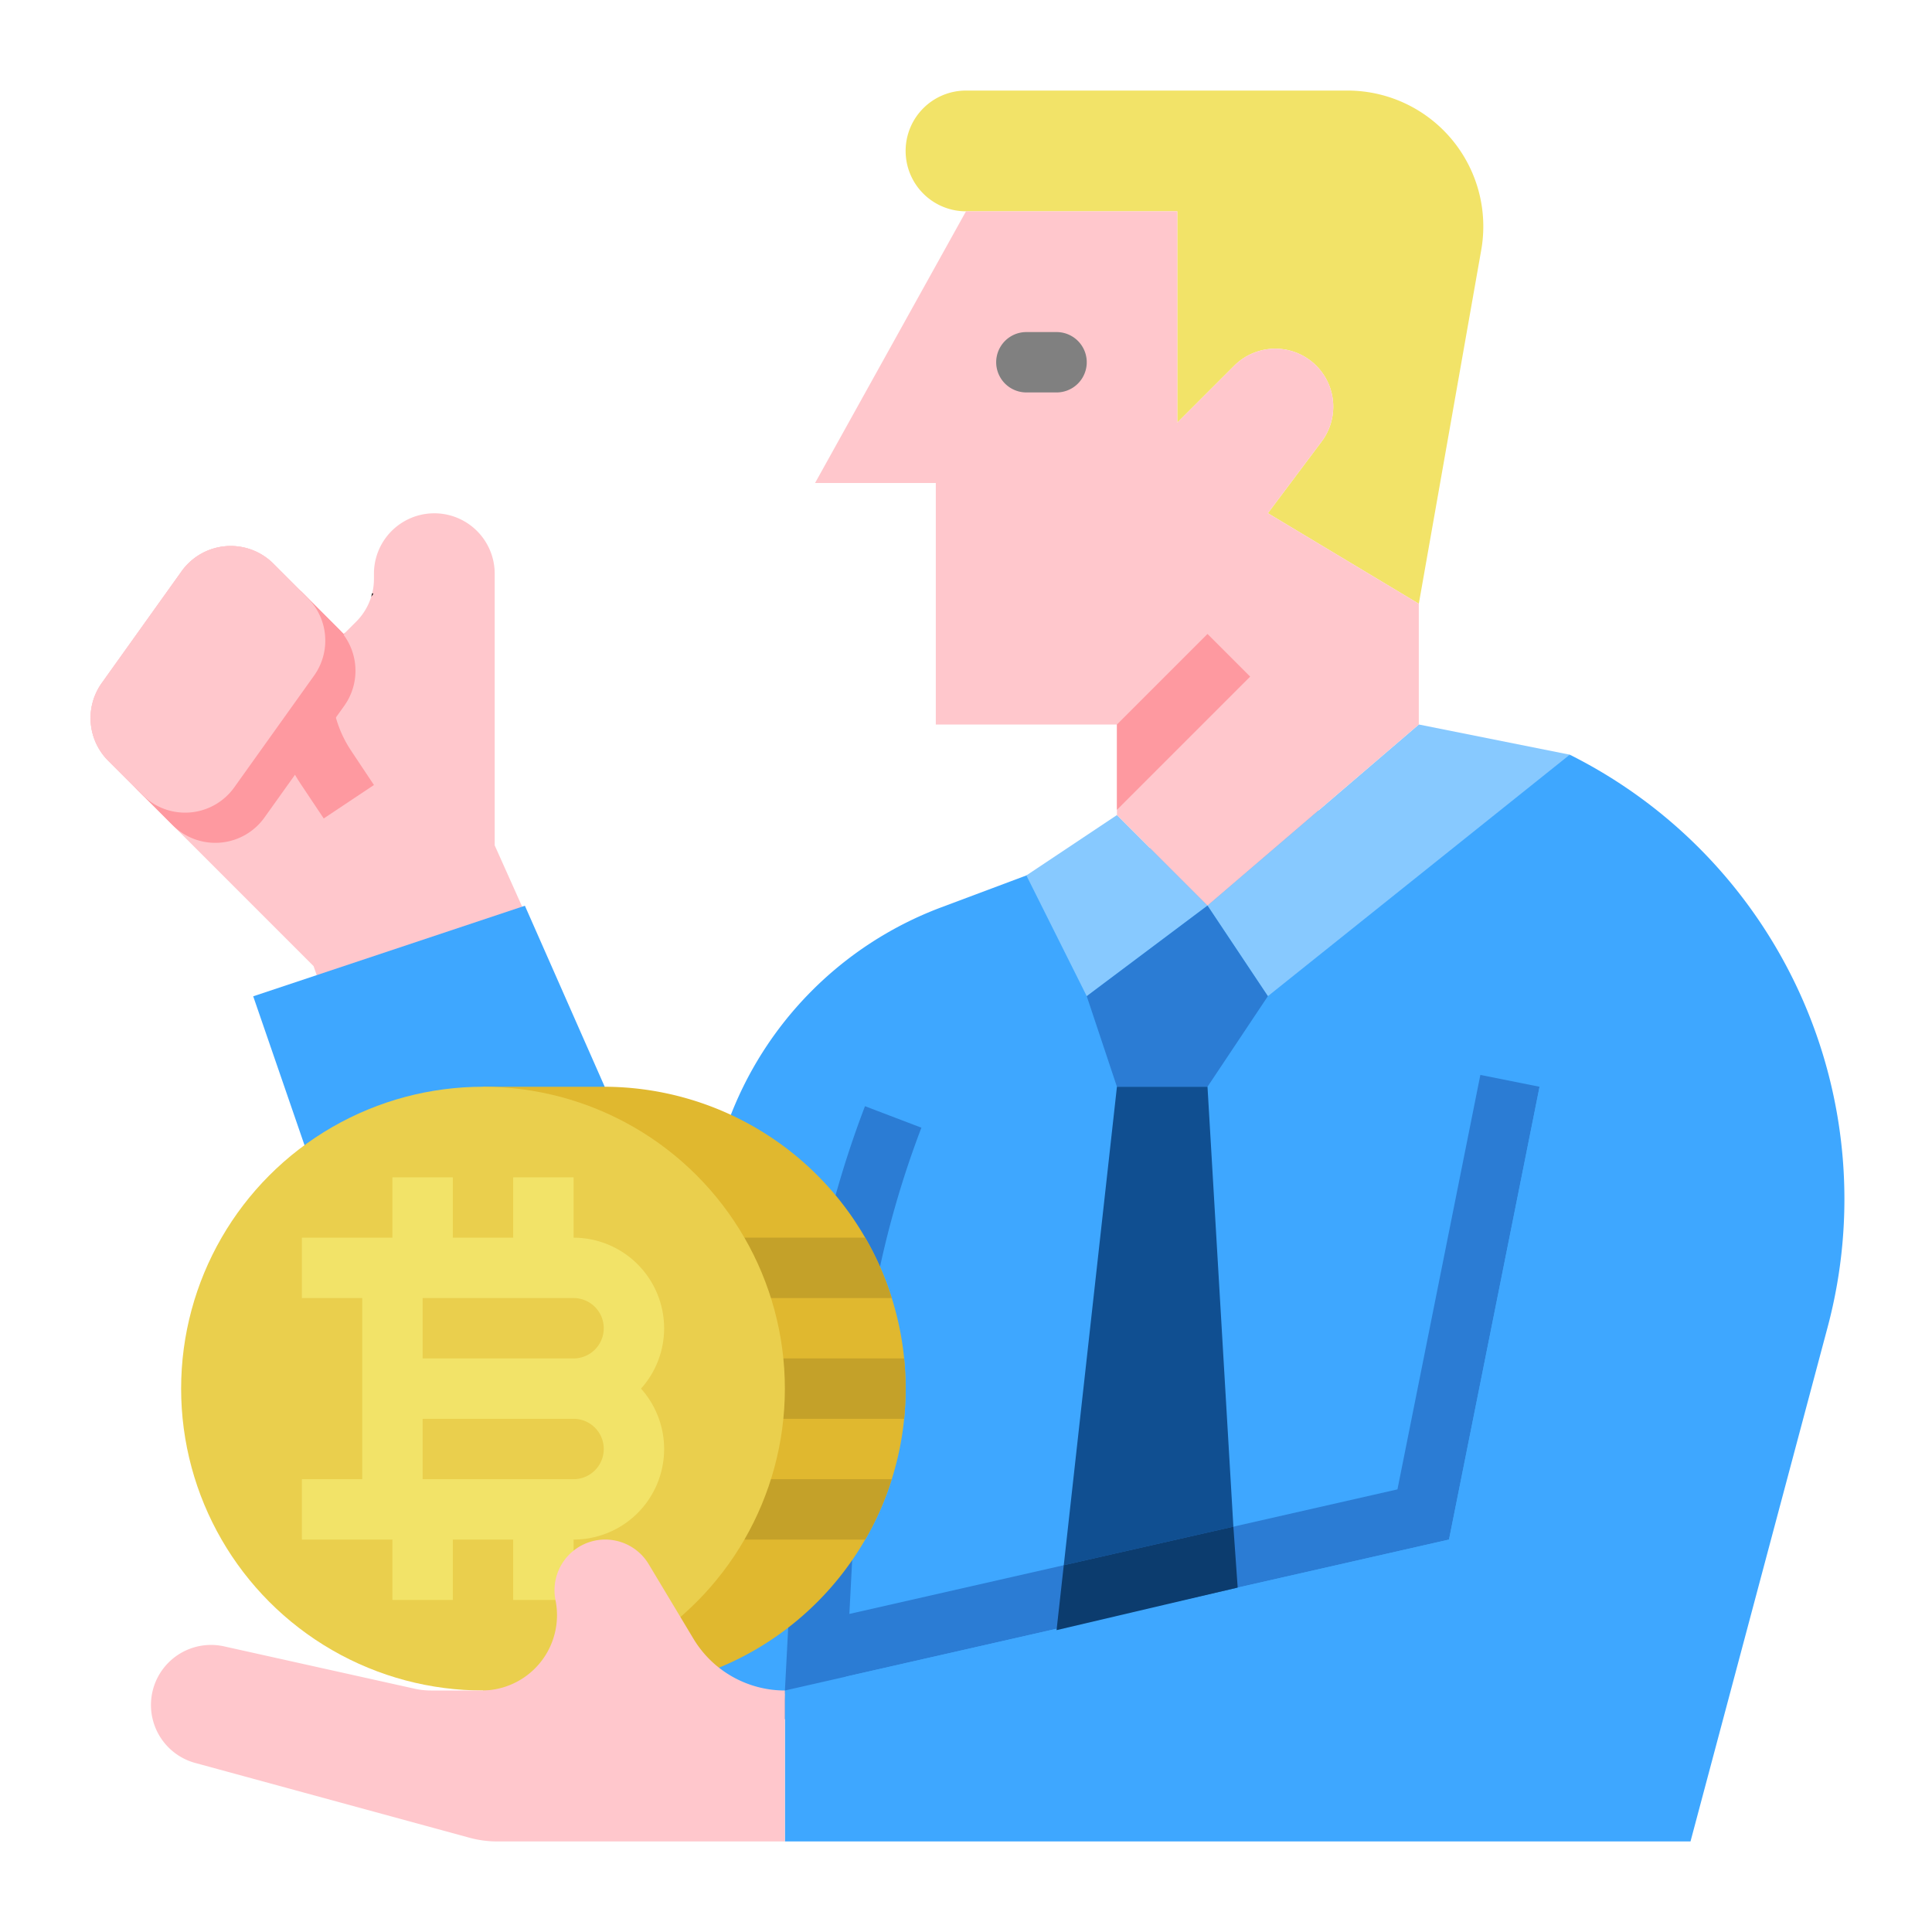 <?xml version="1.0" ?><svg viewBox="0 0 512 512" xmlns="http://www.w3.org/2000/svg"><g id="Flat"><path d="M192,360l-56,48L83.1,256.03,28.69,201.61A15.992,15.992,0,0,1,26.98,181l21.14-29.6a16.006,16.006,0,0,1,24.34-2.02l7.26,7.26L91.1,168.03l.46-.46,2.86-2.85a16.042,16.042,0,0,0,3.96-6.58q.15-.48.27-.96a15.954,15.954,0,0,0,.45-3.78V152.03a16,16,0,1,1,32,0v72Z" style="fill:#ffc7cc"/><polygon points="192 360 139.102 240.029 67.102 264.029 136 464 212.009 448 288 429.818 192 360" style="fill:#3ea7ff"/><path d="M72.458,149.384l9.06,9.06a16,16,0,0,1,1.706,20.614L62.08,208.66a16,16,0,0,1-24.333,2.014l-9.06-9.06a16,16,0,0,1-1.706-20.614l21.144-29.601A16,16,0,0,1,72.458,149.384Z" style="fill:#ffc7cc"/><path d="M99.1,208.03,85.79,216.9,79.71,207.79A46.92,46.92,0,0,1,76.79,160.87l.29-.58,2.64-3.65L91.1,168.03l.46-.46-.73,1.01a30.898,30.898,0,0,0,2.2,30.33Z" style="fill:#fe99a0"/><path d="M80.458,157.384l9.06,9.06a16,16,0,0,1,1.706,20.614L70.08,216.66a16,16,0,0,1-24.333,2.014l-9.06-9.06a16,16,0,0,1-1.706-20.614l21.144-29.601A16,16,0,0,1,80.458,157.384Z" style="fill:#fe99a0"/><path d="M72.458,149.384l9.06,9.06a16,16,0,0,1,1.706,20.614L62.08,208.66a16,16,0,0,1-24.333,2.014l-9.06-9.06a16,16,0,0,1-1.706-20.614l21.144-29.601A16,16,0,0,1,72.458,149.384Z" style="fill:#ffc7cc"/><path d="M98.93,157.38l-.55.76q.15-.48.27-.96Z"/><path d="M416,200,272,232l-22.6,8.47a96.031,96.031,0,0,0-56.51,57.08L187.95,311.15l-7.91,21.73L176,344V448H426.5Z" style="fill:#3ea7ff"/><polygon points="296 216 272 232 288 264 320 240 296 216" style="fill:#87c9ff"/><polygon points="320 240 336 264 416 200 376 192 320 240" style="fill:#87c9ff"/><path d="M256,56h56v56l15.091-15.091a15.368,15.368,0,0,1,19.392-1.92h0a15.368,15.368,0,0,1,3.77,22.008L336,136l40,24,16.543-93.744A36,36,0,0,0,357.091,24H256a16,16,0,0,0-16,16v0A16,16,0,0,0,256,56Z" style="fill:#f2e368"/><path d="M376,160v32l-56,48-24-24V192H248V128H216l40-72h56v56l15.09-15.09A15.368,15.368,0,0,1,350.25,117L336,136Z" style="fill:#ffc7cc"/><path d="M280,104h-8a8,8,0,0,1,0-16h8a8,8,0,0,1,0,16Z" style="fill:gray"/><polygon points="288 264 296 288 320 288 336 264 320 240 288 264" style="fill:#2b7cd4"/><polygon points="328 424 320 288 296 288 280 432 328 424" style="fill:#104f91"/><polygon points="206.64 353.54 192 360 180.04 332.88 187.95 311.15 206.64 353.54" style="fill:#2b7cd4"/><path d="M392.31,284.86,370.34,394.7,225.09,427.71l2.69-51.4a254.626,254.626,0,0,1,16.4-77.46L229.23,293.15A270.121,270.121,0,0,0,211.81,375.47l-2.93,55.92L208.01,448l-.4,7.58,15.97.84.63-12.11L384,408l24-120Z" style="fill:#2b7cd4"/><path d="M484.34,351.71,448,488H208V448l176-40,24-120,8-88A131.675,131.675,0,0,1,484.34,351.71Z" style="fill:#3ea7ff"/><path d="M128,288h32a80.031,80.031,0,0,1,69.29,40,79.782,79.782,0,0,1,10.32,32q.39,3.945.39,8,0,4.05-.39,8a79.782,79.782,0,0,1-10.32,32A79.959,79.959,0,0,1,160,448H128Z" style="fill:#e0b82f"/><path d="M240,368q0,4.05-.39,8H184V360h55.61Q240,363.945,240,368Z" style="fill:#c4a129"/><path d="M236.33,344H176V328h53.29A78.462,78.462,0,0,1,236.33,344Z" style="fill:#c4a129"/><path d="M236.33,392a78.462,78.462,0,0,1-7.04,16H176V392Z" style="fill:#c4a129"/><circle cx="128" cy="368" r="80" style="fill:#eacf4d"/><path d="M176,352a24.027,24.027,0,0,0-24-24V312H136v16H120V312H104v16H80v16H96v48H80v16h24v16h16V408h16v16h16V408a23.988,23.988,0,0,0,17.874-40A23.905,23.905,0,0,0,176,352Zm-24,40H112V376h40a8,8,0,0,1,0,16Zm0-32H112V344h40a8,8,0,0,1,0,16Z" style="fill:#f2e368"/><path d="M208,448v40H131.78a27.843,27.843,0,0,1-7.43-1L51.73,467.2a15.92,15.92,0,0,1,7.64-30.9l50.49,11.22A19.783,19.783,0,0,0,114.2,448H127.6A19.955,19.955,0,0,0,147.21,424.07a13.439,13.439,0,0,1,24.7-9.55L183.77,434.28A28.274,28.274,0,0,0,208,448Z" style="fill:#ffc7cc"/><polygon points="281.911 414.797 280 432 328 420.725 326.858 404.582 281.911 414.797" style="fill:#0c3c6e"/><polygon points="331.31 179.31 296 214.62 296 192 320 168 331.31 179.31" style="fill:#fe99a0"/></g></svg>